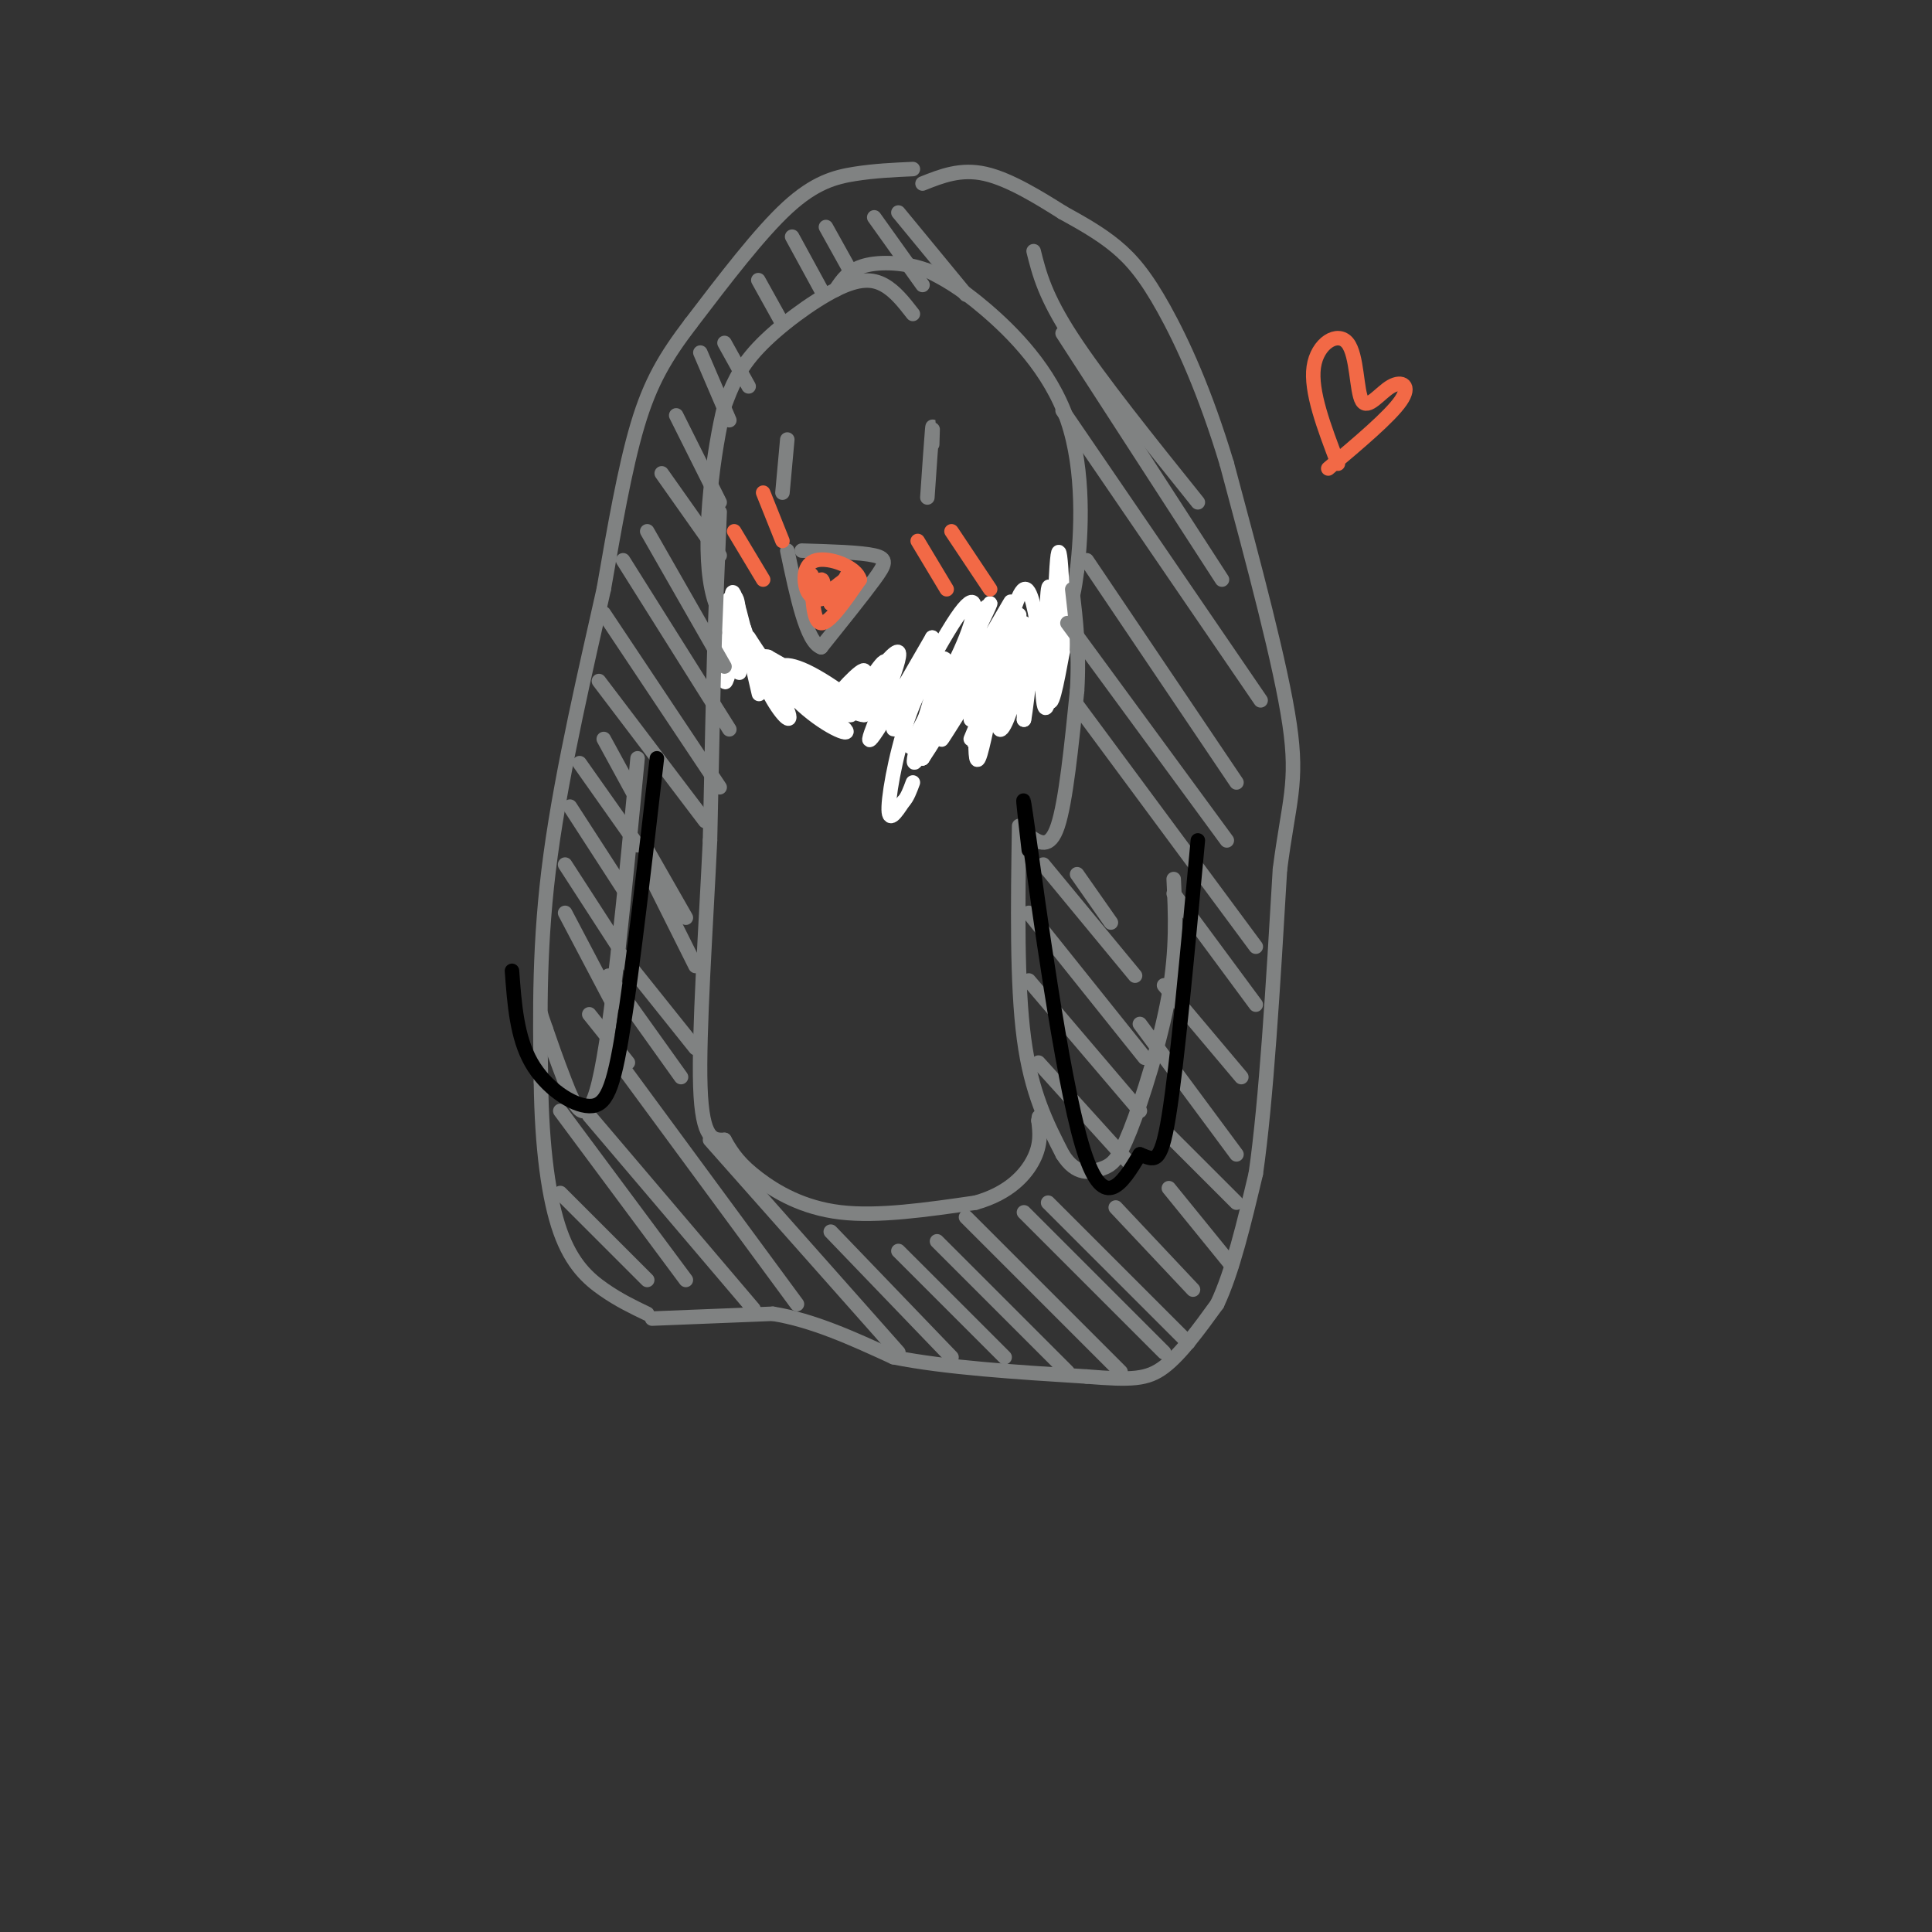 <svg viewBox='0 0 400 400' version='1.1' xmlns='http://www.w3.org/2000/svg' xmlns:xlink='http://www.w3.org/1999/xlink'><rect x="0" y="0" width="400" height="400" fill="#333333" stroke="none"/><g fill='none' stroke='rgb(128,130,130)' stroke-width='3' stroke-linecap='round' stroke-linejoin='round'><path d='M189,35c-3.956,0.178 -7.911,0.356 -12,1c-4.089,0.644 -8.311,1.756 -14,7c-5.689,5.244 -12.844,14.622 -20,24'/><path d='M143,67c-5.244,6.889 -8.356,12.111 -11,21c-2.644,8.889 -4.822,21.444 -7,34'/><path d='M125,122c-3.444,15.422 -8.556,36.978 -11,55c-2.444,18.022 -2.222,32.511 -2,47'/><path d='M112,224c0.167,13.631 1.583,24.208 4,31c2.417,6.792 5.833,9.798 9,12c3.167,2.202 6.083,3.601 9,5'/><path d='M135,273c0.000,0.000 25.000,-1.000 25,-1'/><path d='M160,272c8.333,1.333 16.667,5.167 25,9'/><path d='M185,281c10.833,2.167 25.417,3.083 40,4'/><path d='M225,285c9.289,0.756 12.511,0.644 16,-2c3.489,-2.644 7.244,-7.822 11,-13'/><path d='M252,270c3.167,-6.667 5.583,-16.833 8,-27'/><path d='M260,243c2.167,-15.000 3.583,-39.000 5,-63'/><path d='M265,180c1.800,-14.067 3.800,-17.733 2,-30c-1.800,-12.267 -7.400,-33.133 -13,-54'/><path d='M254,96c-4.488,-14.905 -9.208,-25.167 -13,-32c-3.792,-6.833 -6.655,-10.238 -10,-13c-3.345,-2.762 -7.173,-4.881 -11,-7'/><path d='M220,44c-4.689,-2.956 -10.911,-6.844 -16,-8c-5.089,-1.156 -9.044,0.422 -13,2'/><path d='M189,65c-1.839,-2.363 -3.679,-4.726 -6,-6c-2.321,-1.274 -5.125,-1.458 -10,1c-4.875,2.458 -11.821,7.560 -16,12c-4.179,4.440 -5.589,8.220 -7,12'/><path d='M150,84c-2.274,9.119 -4.458,25.917 -3,36c1.458,10.083 6.560,13.452 11,16c4.440,2.548 8.220,4.274 12,6'/><path d='M170,142c6.185,1.560 15.648,2.459 23,2c7.352,-0.459 12.595,-2.278 17,-5c4.405,-2.722 7.973,-6.349 10,-10c2.027,-3.651 2.514,-7.325 3,-11'/><path d='M223,118c0.881,-7.440 1.583,-20.542 -2,-31c-3.583,-10.458 -11.452,-18.274 -17,-23c-5.548,-4.726 -8.774,-6.363 -12,-8'/><path d='M192,56c-4.489,-1.689 -9.711,-1.911 -13,-1c-3.289,0.911 -4.644,2.956 -6,5'/><path d='M166,114c6.089,0.178 12.178,0.356 15,1c2.822,0.644 2.378,1.756 0,5c-2.378,3.244 -6.689,8.622 -11,14'/><path d='M170,134c-3.000,-1.000 -5.000,-10.500 -7,-20'/><path d='M193,92c0.083,-2.417 0.167,-4.833 0,-3c-0.167,1.833 -0.583,7.917 -1,14'/><path d='M163,91c0.000,0.000 -1.000,11.000 -1,11'/><path d='M211,171c-0.250,16.333 -0.500,32.667 1,44c1.500,11.333 4.750,17.667 8,24'/><path d='M220,239c2.810,4.507 5.836,3.775 8,3c2.164,-0.775 3.467,-1.593 6,-8c2.533,-6.407 6.295,-18.402 8,-28c1.705,-9.598 1.352,-16.799 1,-24'/><path d='M132,157c-2.689,28.044 -5.378,56.089 -8,67c-2.622,10.911 -5.178,4.689 -7,0c-1.822,-4.689 -2.911,-7.844 -4,-11'/><path d='M113,213c-0.833,-2.333 -0.917,-2.667 -1,-3'/></g>
<g fill='none' stroke='rgb(255,255,255)' stroke-width='3' stroke-linecap='round' stroke-linejoin='round'><path d='M154,130c-0.467,5.378 -0.933,10.756 -1,9c-0.067,-1.756 0.267,-10.644 0,-12c-0.267,-1.356 -1.133,4.822 -2,11'/><path d='M151,138c-0.275,-2.244 0.037,-13.354 0,-14c-0.037,-0.646 -0.421,9.172 0,13c0.421,3.828 1.649,1.665 2,-3c0.351,-4.665 -0.175,-11.833 -1,-10c-0.825,1.833 -1.950,12.667 -2,16c-0.050,3.333 0.975,-0.833 2,-5'/><path d='M152,135c-0.024,-4.833 -1.083,-14.417 0,-12c1.083,2.417 4.310,16.833 5,20c0.690,3.167 -1.155,-4.917 -3,-13'/><path d='M154,130c0.268,0.400 2.438,7.901 5,13c2.562,5.099 5.515,7.797 4,4c-1.515,-3.797 -7.499,-14.090 -8,-15c-0.501,-0.910 4.480,7.563 10,13c5.520,5.437 11.577,7.839 10,6c-1.577,-1.839 -10.789,-7.920 -20,-14'/><path d='M155,137c2.366,0.577 18.280,9.019 22,10c3.720,0.981 -4.756,-5.500 -10,-8c-5.244,-2.500 -7.258,-1.019 -3,2c4.258,3.019 14.788,7.577 15,7c0.212,-0.577 -9.894,-6.288 -20,-12'/><path d='M159,136c-2.864,-0.753 -0.023,3.363 5,6c5.023,2.637 12.230,3.795 10,2c-2.230,-1.795 -13.897,-6.543 -17,-7c-3.103,-0.457 2.357,3.377 9,6c6.643,2.623 14.469,4.035 17,4c2.531,-0.035 -0.235,-1.518 -3,-3'/><path d='M180,144c-1.086,1.045 -2.302,5.159 -1,3c1.302,-2.159 5.122,-10.589 4,-10c-1.122,0.589 -7.187,10.197 -7,11c0.187,0.803 6.625,-7.199 7,-9c0.375,-1.801 -5.312,2.600 -11,7'/><path d='M172,146c0.419,-1.432 6.966,-8.511 7,-7c0.034,1.511 -6.444,11.611 -5,10c1.444,-1.611 10.812,-14.934 12,-14c1.188,0.934 -5.803,16.124 -6,18c-0.197,1.876 6.402,-9.562 13,-21'/><path d='M193,132c-0.512,2.428 -8.292,18.997 -8,19c0.292,0.003 8.656,-16.560 13,-23c4.344,-6.440 4.670,-2.757 2,4c-2.670,6.757 -8.334,16.588 -7,14c1.334,-2.588 9.667,-17.597 11,-20c1.333,-2.403 -4.333,7.798 -10,18'/><path d='M194,144c-3.662,6.837 -7.818,14.929 -4,8c3.818,-6.929 15.611,-28.878 15,-27c-0.611,1.878 -13.626,27.582 -13,28c0.626,0.418 14.893,-24.452 17,-28c2.107,-3.548 -7.947,14.226 -18,32'/><path d='M191,157c2.087,-2.939 16.304,-26.286 17,-27c0.696,-0.714 -12.128,21.207 -13,23c-0.872,1.793 10.210,-16.540 12,-18c1.790,-1.460 -5.710,13.953 -6,14c-0.290,0.047 6.632,-15.272 9,-20c2.368,-4.728 0.184,1.136 -2,7'/><path d='M208,136c-2.501,6.330 -7.752,18.656 -7,17c0.752,-1.656 7.508,-17.295 9,-19c1.492,-1.705 -2.281,10.522 -3,15c-0.719,4.478 1.614,1.206 3,-5c1.386,-6.206 1.825,-15.344 2,-15c0.175,0.344 0.088,10.172 0,20'/><path d='M212,149c0.655,-3.040 2.292,-20.638 3,-22c0.708,-1.362 0.485,13.514 1,18c0.515,4.486 1.767,-1.416 2,-9c0.233,-7.584 -0.553,-16.850 -1,-14c-0.447,2.850 -0.556,17.814 0,22c0.556,4.186 1.778,-2.407 3,-9'/><path d='M220,135c0.316,-8.205 -0.393,-24.218 -1,-20c-0.607,4.218 -1.111,28.667 -2,29c-0.889,0.333 -2.162,-23.449 -5,-22c-2.838,1.449 -7.239,28.128 -9,34c-1.761,5.872 -0.880,-9.064 0,-24'/><path d='M203,132c-3.069,2.577 -10.742,21.018 -13,25c-2.258,3.982 0.897,-6.495 3,-13c2.103,-6.505 3.153,-9.038 2,-4c-1.153,5.038 -4.508,17.648 -4,17c0.508,-0.648 4.878,-14.555 5,-19c0.122,-4.445 -4.006,0.573 -7,8c-2.994,7.427 -4.856,17.265 -5,21c-0.144,3.735 1.428,1.368 3,-1'/><path d='M187,166c0.833,-0.833 1.417,-2.417 2,-4'/></g>
<g fill='none' stroke='rgb(128,130,130)' stroke-width='3' stroke-linecap='round' stroke-linejoin='round'><path d='M149,106c0.000,0.000 -1.000,25.000 -1,25'/><path d='M148,131c-0.333,11.333 -0.667,27.167 -1,43'/><path d='M147,174c-0.822,17.533 -2.378,39.867 -2,51c0.378,11.133 2.689,11.067 5,11'/><path d='M150,236c1.679,3.071 3.375,5.250 7,8c3.625,2.750 9.179,6.071 17,7c7.821,0.929 17.911,-0.536 28,-2'/><path d='M202,249c6.978,-1.956 10.422,-5.844 12,-9c1.578,-3.156 1.289,-5.578 1,-8'/><path d='M215,232c0.167,-1.333 0.083,-0.667 0,0'/><path d='M213,173c2.167,1.500 4.333,3.000 6,-2c1.667,-5.000 2.833,-16.500 4,-28'/><path d='M223,143c0.500,-8.167 -0.250,-14.583 -1,-21'/><path d='M116,247c0.000,0.000 18.000,18.000 18,18'/><path d='M116,230c0.000,0.000 26.000,35.000 26,35'/><path d='M122,231c0.000,0.000 34.000,40.000 34,40'/><path d='M126,217c0.000,0.000 39.000,53.000 39,53'/><path d='M147,236c0.000,0.000 39.000,44.000 39,44'/><path d='M172,255c0.000,0.000 25.000,26.000 25,26'/><path d='M186,259c0.000,0.000 22.000,22.000 22,22'/><path d='M194,257c0.000,0.000 27.000,27.000 27,27'/><path d='M200,252c0.000,0.000 32.000,32.000 32,32'/><path d='M212,251c0.000,0.000 29.000,29.000 29,29'/><path d='M217,249c0.000,0.000 29.000,29.000 29,29'/><path d='M215,220c0.000,0.000 19.000,21.000 19,21'/><path d='M213,203c0.000,0.000 23.000,27.000 23,27'/><path d='M213,189c0.000,0.000 24.000,30.000 24,30'/><path d='M216,179c0.000,0.000 19.000,23.000 19,23'/><path d='M223,181c0.000,0.000 7.000,10.000 7,10'/><path d='M231,250c0.000,0.000 16.000,17.000 16,17'/><path d='M242,246c0.000,0.000 13.000,16.000 13,16'/><path d='M242,235c0.000,0.000 14.000,14.000 14,14'/><path d='M236,212c0.000,0.000 20.000,27.000 20,27'/><path d='M241,204c0.000,0.000 16.000,19.000 16,19'/><path d='M243,185c0.000,0.000 17.000,23.000 17,23'/><path d='M223,146c0.000,0.000 37.000,50.000 37,50'/><path d='M221,129c0.000,0.000 33.000,45.000 33,45'/><path d='M225,116c0.000,0.000 31.000,46.000 31,46'/><path d='M220,85c0.000,0.000 41.000,60.000 41,60'/><path d='M220,69c0.000,0.000 33.000,51.000 33,51'/><path d='M214,52c1.167,4.667 2.333,9.333 8,18c5.667,8.667 15.833,21.333 26,34'/><path d='M186,44c0.000,0.000 14.000,17.000 14,17'/><path d='M181,45c0.000,0.000 10.000,14.000 10,14'/><path d='M171,47c0.000,0.000 5.000,9.000 5,9'/><path d='M164,49c0.000,0.000 6.000,11.000 6,11'/><path d='M157,58c0.000,0.000 5.000,9.000 5,9'/><path d='M150,71c0.000,0.000 5.000,9.000 5,9'/><path d='M145,73c0.000,0.000 6.000,14.000 6,14'/><path d='M140,86c0.000,0.000 9.000,18.000 9,18'/><path d='M137,98c0.000,0.000 12.000,17.000 12,17'/><path d='M134,110c0.000,0.000 16.000,28.000 16,28'/><path d='M129,116c0.000,0.000 22.000,35.000 22,35'/><path d='M125,127c0.000,0.000 24.000,36.000 24,36'/><path d='M124,141c0.000,0.000 22.000,29.000 22,29'/><path d='M125,153c0.000,0.000 6.000,11.000 6,11'/><path d='M120,158c0.000,0.000 12.000,17.000 12,17'/><path d='M118,167c0.000,0.000 11.000,17.000 11,17'/><path d='M117,179c0.000,0.000 11.000,17.000 11,17'/><path d='M117,189c0.000,0.000 10.000,19.000 10,19'/><path d='M122,210c0.000,0.000 8.000,10.000 8,10'/><path d='M134,176c0.000,0.000 8.000,14.000 8,14'/><path d='M134,180c0.000,0.000 10.000,20.000 10,20'/><path d='M128,197c0.000,0.000 16.000,20.000 16,20'/><path d='M126,202c0.000,0.000 15.000,21.000 15,21'/></g>
<g fill='none' stroke='rgb(242,105,70)' stroke-width='3' stroke-linecap='round' stroke-linejoin='round'><path d='M190,112c0.000,0.000 6.000,10.000 6,10'/><path d='M197,110c0.000,0.000 8.000,12.000 8,12'/><path d='M152,110c0.000,0.000 6.000,10.000 6,10'/><path d='M158,102c0.000,0.000 4.000,10.000 4,10'/><path d='M168,119c0.167,4.917 0.333,9.833 2,10c1.667,0.167 4.833,-4.417 8,-9'/><path d='M178,120c-0.643,-2.631 -6.250,-4.708 -9,-4c-2.750,0.708 -2.643,4.202 -2,6c0.643,1.798 1.821,1.899 3,2'/><path d='M170,124c0.630,-0.919 0.705,-4.215 0,-4c-0.705,0.215 -2.190,3.943 -1,4c1.190,0.057 5.054,-3.555 6,-4c0.946,-0.445 -1.027,2.278 -3,5'/><path d='M172,125c0.167,-0.333 2.083,-3.667 4,-7'/><path d='M277,96c-2.853,-7.498 -5.706,-14.996 -5,-20c0.706,-5.004 4.971,-7.515 7,-5c2.029,2.515 1.822,10.056 3,12c1.178,1.944 3.740,-1.707 6,-3c2.260,-1.293 4.217,-0.226 2,3c-2.217,3.226 -8.609,8.613 -15,14'/></g>
<g fill='none' stroke='rgb(0,0,0)' stroke-width='3' stroke-linecap='round' stroke-linejoin='round'><path d='M213,176c-0.956,-8.333 -1.911,-16.667 0,-3c1.911,13.667 6.689,49.333 11,64c4.311,14.667 8.156,8.333 12,2'/><path d='M236,239c2.933,1.067 4.267,2.733 6,-8c1.733,-10.733 3.867,-33.867 6,-57'/><path d='M136,157c-2.500,21.702 -5.000,43.405 -7,56c-2.000,12.595 -3.500,16.083 -7,16c-3.500,-0.083 -9.000,-3.738 -12,-9c-3.000,-5.262 -3.500,-12.131 -4,-19'/></g>
</svg>